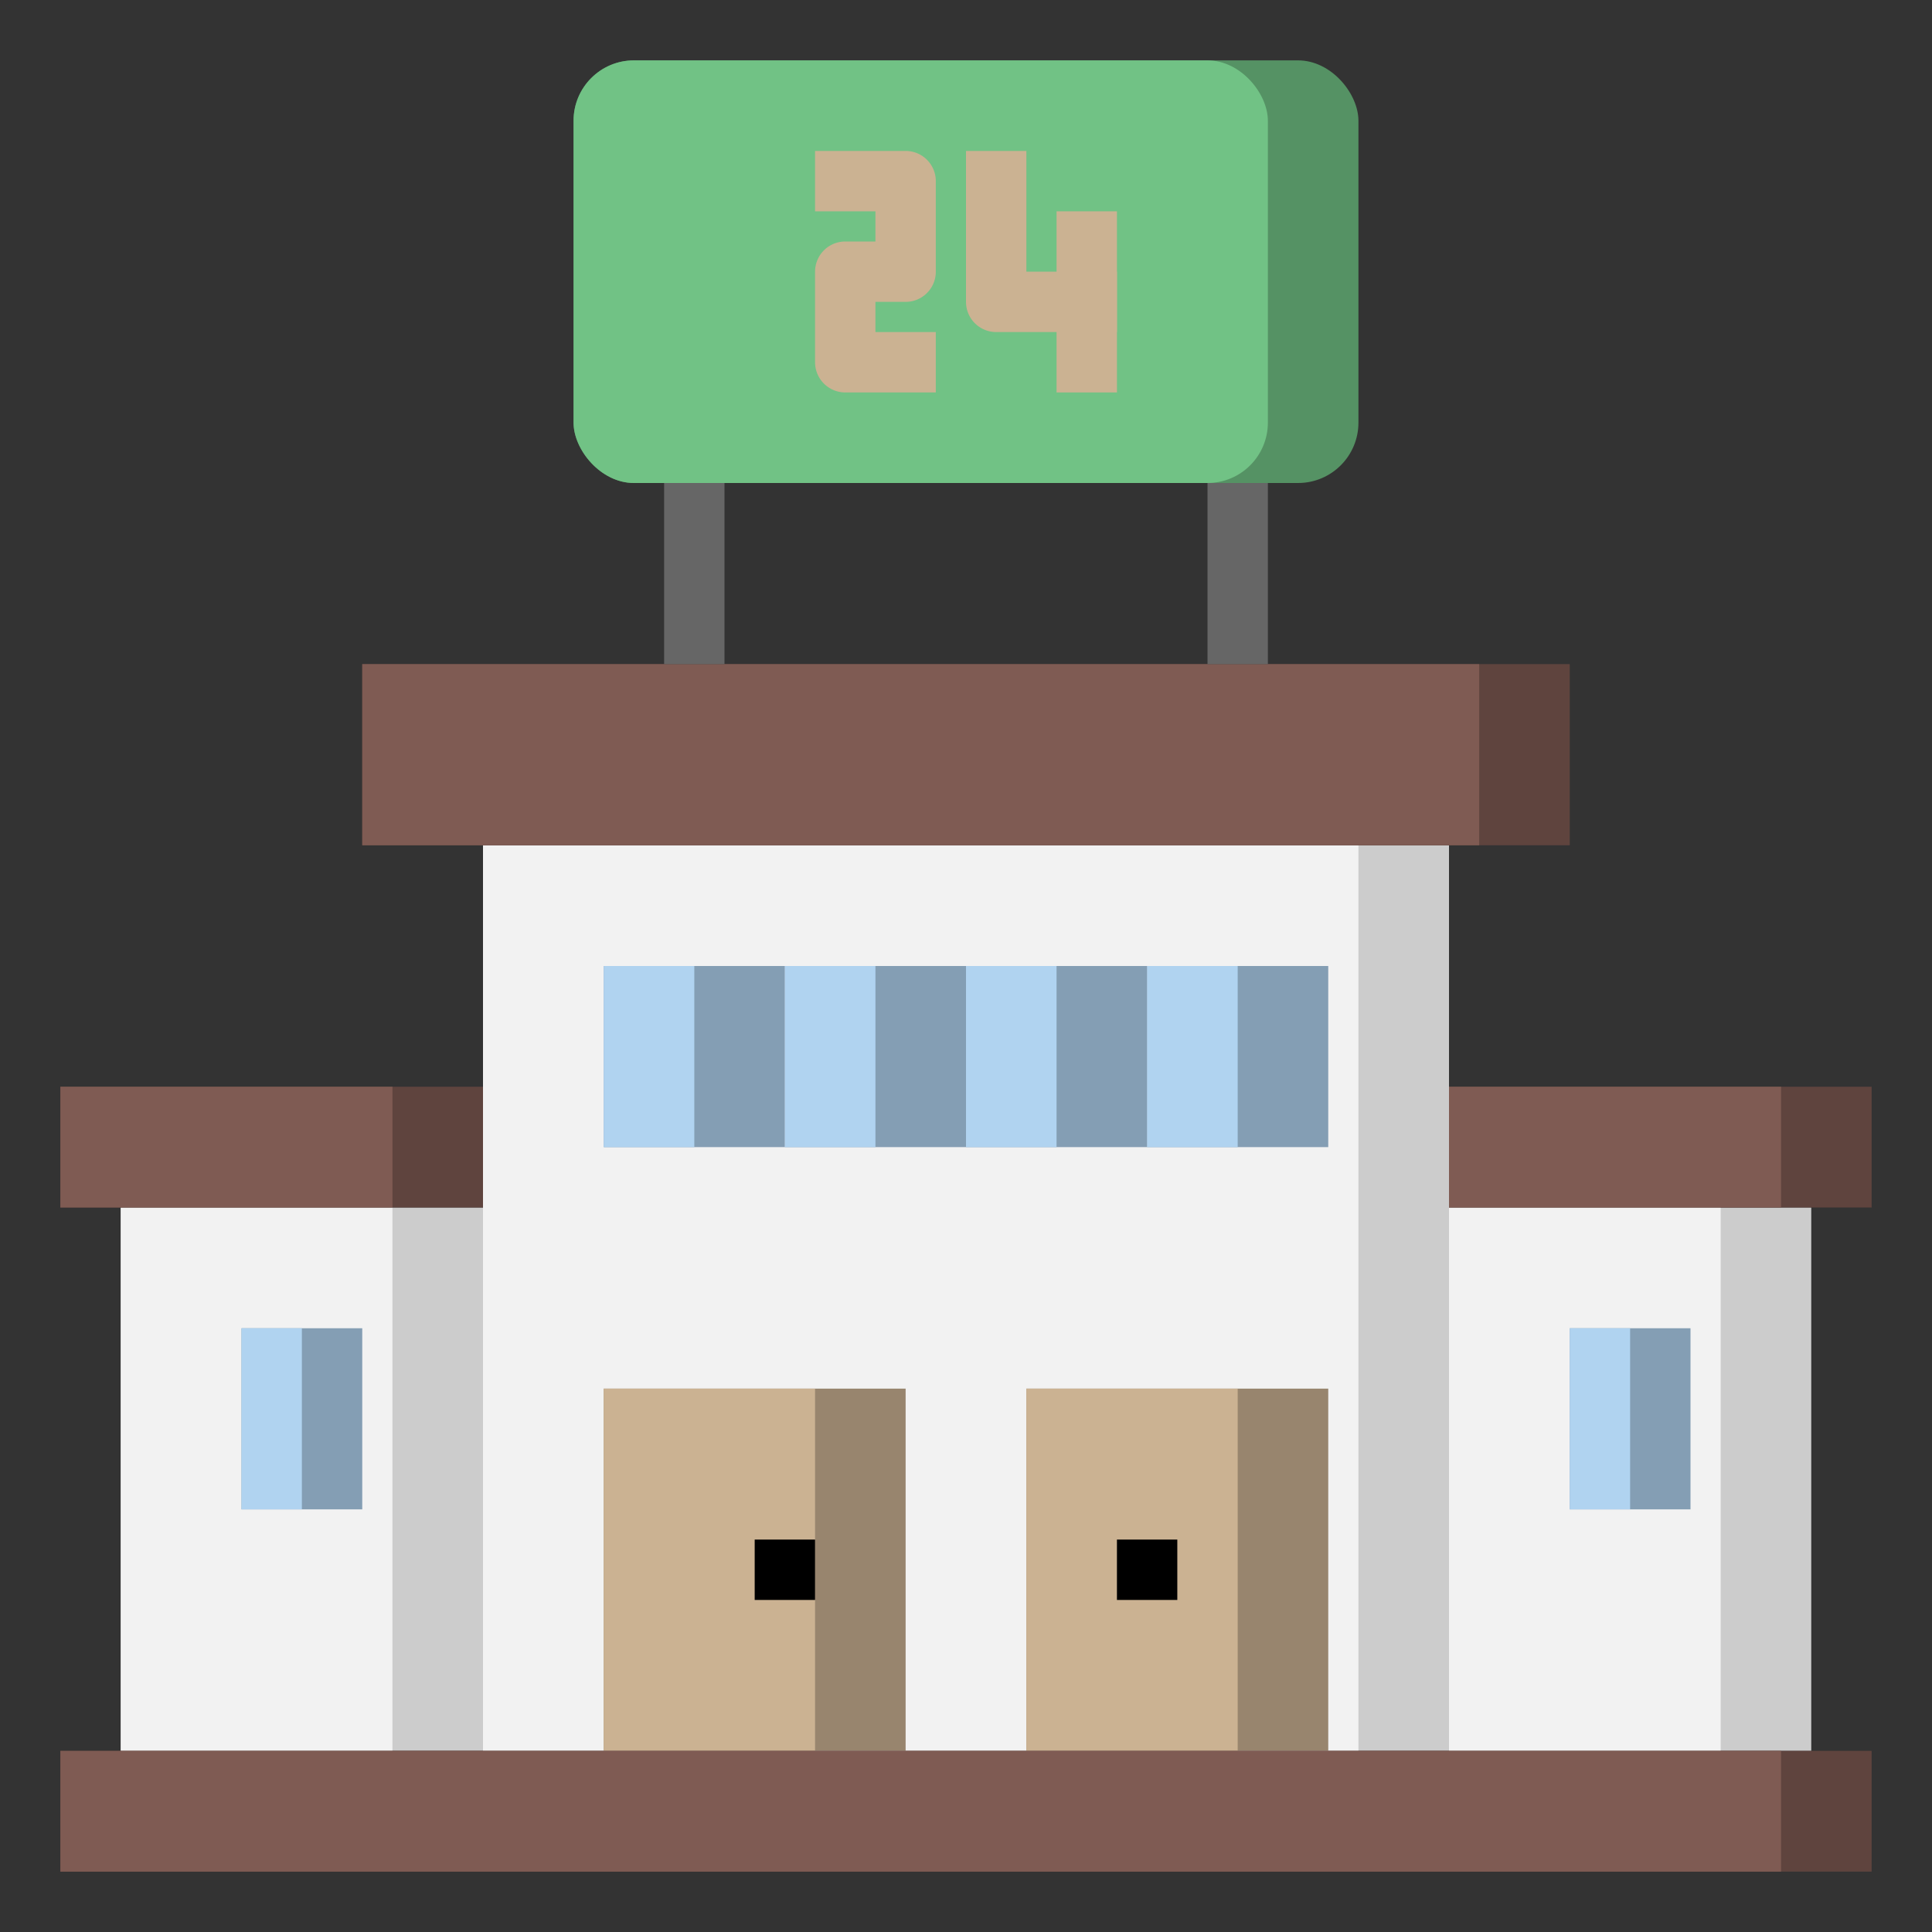 <?xml version="1.0" ?>
<!-- Uploaded to: SVG Repo, www.svgrepo.com, Generator: SVG Repo Mixer Tools -->
<svg width="800px" height="800px" viewBox="0 0 64 64" xmlns="http://www.w3.org/2000/svg">
<rect x="0" y="0" width="64" height="64" fill="#333333" stroke="none"/>
<defs>
<style>.cls-1{fill:#ccc;}.cls-2{fill:#f2f2f2;}.cls-3{fill:#98856e;}.cls-4{fill:#cbb292;}.cls-5{fill:#849eb4;}.cls-6{fill:#b0d3f0;}.cls-7{fill:#5f443e;}.cls-8{fill:#7f5b53;}.cls-9{fill:#559264;}.cls-10{fill:#71c285;}.cls-11{fill:#666;}.cls-12{fill:none;stroke:#000000;stroke-linejoin:round;stroke-width:2px;}</style>
</defs>
<title/>
<g data-name="Layer 12" id="Layer_12">
<rect class="cls-1" height="30" width="32" x="16" y="28"/>
<rect class="cls-2" height="30" width="29" x="16" y="28"/>
<polyline class="cls-3" points="20 58 20 46 30 46 30 58"/>
<rect class="cls-4" height="12" width="7" x="20" y="46"/>
<polyline class="cls-3" points="34 58 34 46 44 46 44 58"/>
<rect class="cls-4" height="12" width="7" x="34" y="46"/>
<rect class="cls-1" height="18" width="12" x="4" y="40"/>
<rect class="cls-2" height="18" width="9" x="4" y="40"/>
<rect class="cls-1" height="18" width="12" x="48" y="40"/>
<rect class="cls-2" height="18" width="9" x="48" y="40"/>
<rect class="cls-5" height="6" width="4" x="52" y="44"/>
<rect class="cls-6" height="6" width="2" x="52" y="44"/>
<rect class="cls-5" height="6" width="4" x="8" y="44"/>
<rect class="cls-6" height="6" width="2" x="8" y="44"/>
<rect class="cls-5" height="6" width="6" x="20" y="32"/>
<rect class="cls-6" height="6" width="3" x="20" y="32"/>
<rect class="cls-5" height="6" width="6" x="26" y="32"/>
<rect class="cls-6" height="6" width="3" x="26" y="32"/>
<rect class="cls-5" height="6" width="6" x="32" y="32"/>
<rect class="cls-6" height="6" width="3" x="32" y="32"/>
<rect class="cls-5" height="6" width="6" x="38" y="32"/>
<rect class="cls-6" height="6" width="3" x="38" y="32"/>
<rect class="cls-7" height="4" width="14" x="2" y="36"/>
<rect class="cls-8" height="4" width="11" x="2" y="36"/>
<rect class="cls-7" height="4" width="14" x="48" y="36"/>
<rect class="cls-8" height="4" width="11" x="48" y="36"/>
<rect class="cls-7" height="4" width="60" x="2" y="58"/>
<rect class="cls-8" height="4" width="57" x="2" y="58"/>
<rect class="cls-7" height="6" width="40" x="12" y="22"/>
<rect class="cls-8" height="6" width="37" x="12" y="22"/>
<rect class="cls-9" height="14" rx="2" ry="2" width="26" x="19" y="2"/>
<rect class="cls-10" height="14" rx="2" ry="2" width="23" x="19" y="2"/>
<rect class="cls-11" height="6" width="2" x="22" y="16"/>
<rect class="cls-11" height="6" width="2" x="40" y="16"/>
<path class="cls-4" d="M31,13H28a1,1,0,0,1-1-1V9a1,1,0,0,1,1-1h1V7H27V5h3a1,1,0,0,1,1,1V9a1,1,0,0,1-1,1H29v1h2Z"/>
<path class="cls-4" d="M37,11H33a1,1,0,0,1-1-1V5h2V9h3Z"/>
<rect class="cls-4" height="6" width="2" x="35" y="7"/>
<line class="cls-12" x1="26" x2="26" y1="51" y2="53"/>
<line class="cls-12" x1="38" x2="38" y1="51" y2="53"/>
</g>
</svg>